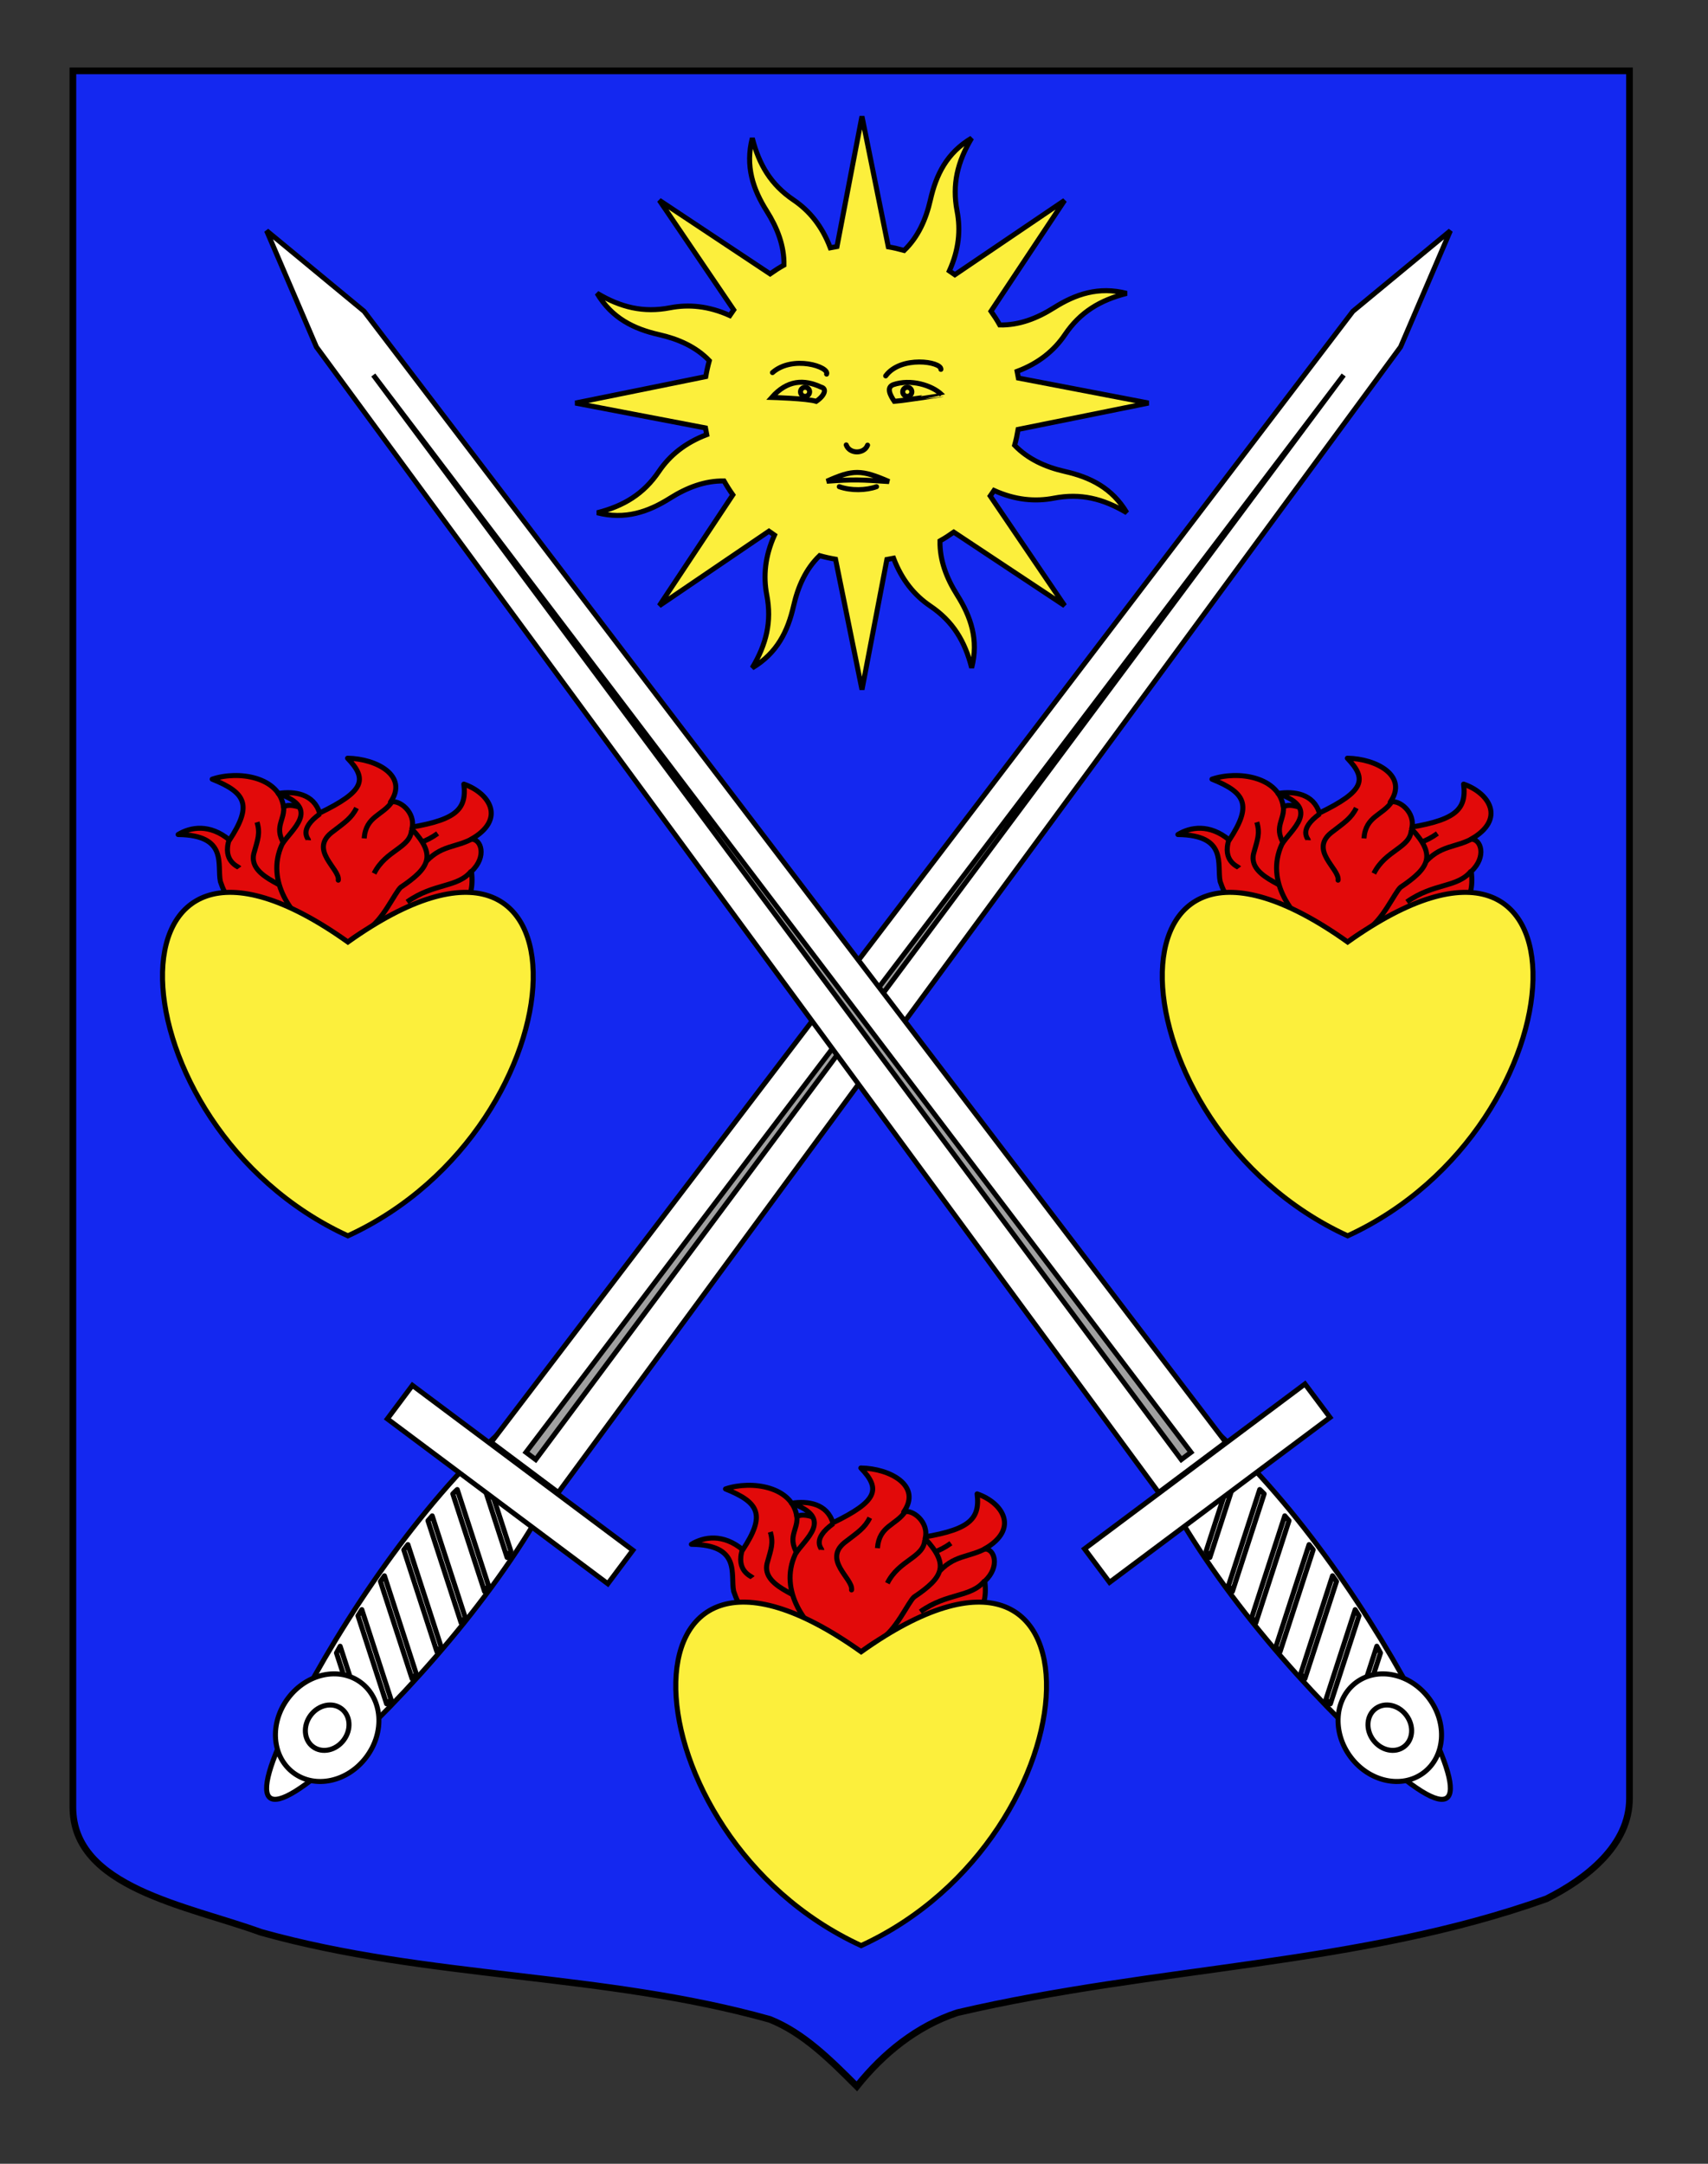 <?xml version="1.0" encoding="utf-8"?>
<!-- Generator: Adobe Illustrator 15.1.0, SVG Export Plug-In . SVG Version: 6.00 Build 0)  -->
<!DOCTYPE svg PUBLIC "-//W3C//DTD SVG 1.1//EN" "http://www.w3.org/Graphics/SVG/1.1/DTD/svg11.dtd">
<svg version="1.1" id="Calque_2" xmlns="http://www.w3.org/2000/svg" xmlns:xlink="http://www.w3.org/1999/xlink" x="0px" y="0px"
	 width="255.118px" height="323.148px" viewBox="0 0 255.118 323.148" enable-background="new 0 0 255.118 323.148"
	 xml:space="preserve">
<rect x="0" y="0" width="255.118" height="323.148" fill="#333333" stroke="none"/>
<path fill="#1428F0" stroke="#000000" d="M243.392,10.581c-78,0-154.506,0-232.506,0c0,135.583,0,148.648,0,259.316
	c0,12.041,17.099,14.686,28.099,18.686c25,7,51,6,76,13.003c5,2,9,6,13,10c4-5,9-9,15-11c30-7.003,60-7.003,88-17.003
	c6-3,12.406-8,12.406-15C243.392,245.041,243.392,146.956,243.392,10.581z"/>
<g id="Epee">
	<path id="rect4549" fill="#FFFFFF" stroke="#000000" stroke-width="0.75" d="M51.407,261.607
		c-12.036,11.229-14.98,9.023-7.484-5.604c7.496-14.627,18.764-31.104,30.914-42.249c12.15-11.145,16.12-8.173,8.851,6.625
		C76.419,235.179,63.442,250.379,51.407,261.607z"/>
	<g id="Lame" transform="translate(5.076,0)">
		<path id="rect2770" fill="#FFFFFF" stroke="#000000" stroke-width="0.75" d="M78.313,222.9l-10.018-7.498L197.004,46.489
			l14.557-12.031l-7.441,17.357L78.313,222.9z"/>
		<path id="path2773" fill="#A0A0A0" stroke="#000000" stroke-width="0.75" stroke-miterlimit="10" d="M74.938,217.982
			L195.624,56.007L73.487,216.895L74.938,217.982L74.938,217.982z"/>
	</g>
	
		<path id="path16111" fill="none" stroke="#000000" stroke-width="0.75" stroke-linecap="round" stroke-linejoin="round" stroke-miterlimit="10" d="
		M49.864,261.099c0.239-0.162,0.476-0.326,0.708-0.494l-2.86-8.799c-0.174,0.356-0.342,0.717-0.513,1.074L49.864,261.099z
		 M53.868,257.965c0.225-0.193,0.451-0.393,0.675-0.588l-3.735-11.518c-0.186,0.334-0.369,0.666-0.551,1L53.868,257.965z
		 M57.744,254.459c0.222-0.209,0.447-0.416,0.668-0.629l-4.368-13.438c-0.192,0.305-0.383,0.606-0.573,0.916L57.744,254.459z
		 M61.551,250.707c0.215-0.222,0.428-0.443,0.643-0.67l-4.771-14.698c-0.2,0.28-0.398,0.562-0.594,0.845L61.551,250.707z
		 M65.263,246.679c0.21-0.238,0.42-0.476,0.629-0.717l-4.962-15.285c-0.208,0.26-0.411,0.521-0.614,0.781L65.263,246.679z
		 M68.879,242.364c0.205-0.26,0.411-0.522,0.614-0.783l-4.936-15.194c-0.213,0.236-0.423,0.479-0.634,0.722L68.879,242.364z
		 M72.38,237.687c0.199-0.281,0.398-0.562,0.593-0.844l-4.675-14.389c-0.079,0.072-0.161,0.148-0.24,0.223
		c-0.142,0.141-0.281,0.279-0.422,0.424L72.38,237.687z M75.744,232.601c0.183-0.319,0.368-0.644,0.553-0.965l-4.117-12.692
		c-0.23,0.192-0.456,0.386-0.683,0.584L75.744,232.601z"/>
	
		<rect id="Garde" x="55.568" y="218.516" transform="matrix(0.801 0.599 -0.599 0.801 147.981 -1.418)" fill="#FFFFFF" stroke="#000000" stroke-width="0.75" width="41.107" height="6.244"/>
	<g id="g5445" transform="translate(0,4)">
		<path id="path5443" fill="#FFFFFF" stroke="#000000" stroke-width="0.75" d="M43.016,249.64c2.78-3.722,7.656-4.775,10.891-2.359
			c3.235,2.416,3.604,7.391,0.823,11.11c-0.003,0.004-0.006,0.007-0.008,0.011c-2.78,3.721-7.656,4.773-10.892,2.359
			c-3.234-2.416-3.603-7.393-0.822-11.111C43.01,249.647,43.013,249.643,43.016,249.64z"/>
		<path id="path5441" fill="#FFFFFF" stroke="#000000" stroke-width="0.75" d="M46.398,252.172c1.175-1.568,3.233-2.012,4.598-0.99
			c1.364,1.021,1.519,3.119,0.343,4.688l0,0c-1.174,1.569-3.232,2.014-4.597,0.992C45.378,255.842,45.224,253.741,46.398,252.172
			L46.398,252.172z"/>
	</g>
</g>
<g id="Epee_1_">
	<path id="rect4549_1_" fill="#FFFFFF" stroke="#000000" stroke-width="0.75" d="M172.77,220.382
		c-7.27-14.798-3.299-17.77,8.852-6.625c12.149,11.146,23.418,27.622,30.914,42.249s4.553,16.83-7.482,5.604
		C193.016,250.379,180.04,235.179,172.77,220.382z"/>
	<g id="Lame_1_" transform="translate(5.076,0)">
		<path id="rect2770_1_" fill="#FFFFFF" stroke="#000000" stroke-width="0.75" d="M42.187,51.815l-7.442-17.357l14.557,12.031
			L178.01,215.402l-10.018,7.498L42.187,51.815z"/>
		<path id="path2773_1_" fill="#A0A0A0" stroke="#000000" stroke-width="0.75" stroke-miterlimit="10" d="M171.367,217.982
			l1.451-1.087L50.681,56.007L171.367,217.982L171.367,217.982z"/>
	</g>
	
		<path id="path16111_1_" fill="none" stroke="#000000" stroke-width="0.75" stroke-linecap="round" stroke-linejoin="round" stroke-miterlimit="10" d="
		M209.258,252.883c-0.17-0.357-0.338-0.718-0.514-1.074l-2.859,8.799c0.232,0.168,0.47,0.332,0.709,0.494L209.258,252.883z
		 M206.2,246.859c-0.182-0.334-0.365-0.666-0.551-1l-3.734,11.518c0.227,0.195,0.451,0.395,0.676,0.588L206.2,246.859z
		 M202.987,241.308c-0.189-0.31-0.381-0.611-0.572-0.916l-4.369,13.438c0.223,0.213,0.447,0.42,0.668,0.629L202.987,241.308z
		 M199.629,236.181c-0.195-0.281-0.396-0.562-0.594-0.845l-4.771,14.698c0.215,0.227,0.428,0.448,0.643,0.67L199.629,236.181z
		 M196.143,231.461c-0.203-0.262-0.406-0.521-0.614-0.781l-4.962,15.285c0.208,0.241,0.418,0.479,0.629,0.717L196.143,231.461z
		 M192.534,227.106c-0.209-0.241-0.42-0.483-0.633-0.724l-4.938,15.196c0.203,0.261,0.41,0.523,0.615,0.783L192.534,227.106z
		 M188.822,223.101c-0.142-0.145-0.28-0.283-0.422-0.424c-0.079-0.072-0.161-0.148-0.239-0.223l-4.676,14.389
		c0.195,0.282,0.395,0.562,0.594,0.844L188.822,223.101z M184.959,219.528c-0.228-0.198-0.451-0.392-0.684-0.584l-4.115,12.692
		c0.186,0.321,0.369,0.646,0.553,0.965L184.959,219.528z"/>
	
		<rect id="Garde_1_" x="159.8" y="218.503" transform="matrix(-0.801 0.599 -0.599 -0.801 457.541 290.992)" fill="#FFFFFF" stroke="#000000" stroke-width="0.75" width="41.107" height="6.243"/>
	<g id="g5445_1_" transform="translate(0,4)">
		<path id="path5443_1_" fill="#FFFFFF" stroke="#000000" stroke-width="0.75" d="M213.45,249.65
			c2.781,3.721,2.412,8.695-0.822,11.111c-3.232,2.414-8.109,1.359-10.891-2.359c-0.003-0.004-0.006-0.007-0.009-0.011
			c-2.78-3.722-2.412-8.694,0.823-11.11c3.234-2.416,8.111-1.36,10.891,2.359C213.445,249.643,213.448,249.647,213.45,249.65z"/>
		<path id="path5441_1_" fill="#FFFFFF" stroke="#000000" stroke-width="0.75" d="M210.06,252.172
			c1.174,1.569,1.021,3.67-0.345,4.69c-1.364,1.021-3.422,0.577-4.596-0.992l0,0c-1.178-1.569-1.021-3.669,0.342-4.688
			C206.827,250.16,208.885,250.601,210.06,252.172L210.06,252.172z"/>
	</g>
</g>
<g id="Soleil">
	<path id="path2140" fill="#FCEF3C" stroke="#000000" stroke-width="0.75" d="M112.367,20.629c-1.071,4.19,0.109,7.641,2.158,10.892
		c1.583,2.513,2.623,5.189,2.573,8.067c-0.721,0.406-1.407,0.846-2.07,1.314L98.48,29.911l11.11,16.365
		c-0.2,0.276-0.395,0.562-0.582,0.846c-3.151-1.42-6.108-1.701-8.928-1.156c-3.984,0.771-7.367-0.062-10.9-2.169
		c2.205,3.723,5.495,5.323,9.242,6.176c2.902,0.656,5.526,1.812,7.527,3.893c-0.218,0.783-0.397,1.574-0.534,2.379l-19.478,3.949
		l19.434,3.717c0.055,0.335,0.118,0.669,0.187,1.002c-3.232,1.226-5.53,3.11-7.139,5.491c-2.273,3.361-5.239,5.165-9.226,6.174
		c4.19,1.071,7.633-0.123,10.884-2.171c2.513-1.583,5.191-2.624,8.068-2.574c0.407,0.723,0.845,1.408,1.315,2.071l-10.985,16.56
		l16.374-11.128c0.273,0.197,0.551,0.4,0.831,0.586c-1.419,3.152-1.694,6.123-1.149,8.941c0.77,3.985-0.07,7.354-2.176,10.887
		c3.721-2.205,5.323-5.494,6.174-9.239c0.659-2.901,1.815-5.525,3.894-7.527c0.784,0.219,1.572,0.396,2.377,0.534l3.951,19.478
		l3.72-19.435c0.331-0.055,0.666-0.117,0.997-0.188c1.226,3.233,3.113,5.532,5.492,7.141c3.362,2.271,5.166,5.237,6.174,9.225
		c1.072-4.189-0.121-7.634-2.17-10.883c-1.588-2.52-2.614-5.188-2.562-8.075c0.716-0.403,1.396-0.841,2.058-1.309l16.562,10.983
		l-11.115-16.379c0.196-0.271,0.391-0.549,0.573-0.826c3.151,1.424,6.122,1.695,8.94,1.15c3.983-0.771,7.354,0.07,10.888,2.175
		c-2.205-3.72-5.489-5.31-9.236-6.16c-2.897-0.657-5.521-1.837-7.521-3.912c0.218-0.778,0.385-1.568,0.521-2.372l19.483-3.937
		l-19.438-3.73c-0.055-0.334-0.117-0.667-0.188-1.001c3.234-1.222,5.531-3.108,7.14-5.488c2.271-3.362,5.245-5.151,9.229-6.16
		c-4.188-1.071-7.639,0.107-10.891,2.157c-2.518,1.586-5.188,2.612-8.074,2.561c-0.401-0.716-0.84-1.396-1.309-2.057l10.992-16.549
		l-16.387,11.103c-0.271-0.196-0.549-0.391-0.826-0.573c1.422-3.148,1.701-6.107,1.156-8.928c-0.771-3.985,0.062-7.368,2.17-10.9
		c-3.721,2.205-5.312,5.489-6.16,9.235c-0.659,2.906-1.836,5.538-3.92,7.54c-0.779-0.216-1.565-0.403-2.365-0.54l-3.936-19.486
		l-3.73,19.439c-0.335,0.055-0.668,0.118-1.001,0.187c-1.223-3.231-3.112-5.528-5.491-7.139
		C115.165,27.587,113.375,24.616,112.367,20.629z"/>
	<path id="path6604" fill="#FCEF3C" stroke="#000000" stroke-width="0.75" d="M123.493,71.873c4.022-0.301,5.126-0.225,9.306,0.047
		C128.627,70.112,127.41,70.112,123.493,71.873z"/>
	<path id="path6606" fill="#FCEF3C" stroke="#000000" stroke-width="0.75" d="M115.275,59.355c2.306-2.605,4.793-2.746,7.372-1.536
		c0.862,0.199,0.597,1.213-0.733,2.119C120.578,59.505,115.275,59.355,115.275,59.355z"/>
	<path id="path6608_1_" fill="#FCEF3C" stroke="#000000" stroke-width="0.75" stroke-linecap="round" d="M123.466,55.873
		c0.458-1.084-5.06-2.889-8.083-0.229"/>
	<path id="path6610_1_" fill="#FCEF3C" stroke="#000000" stroke-width="0.75" stroke-linecap="round" d="M140.538,55.161
		c0.09-1.173-5.994-2.089-8.246,0.976"/>
	<path id="path6610_2_" fill="#FCEF3C" stroke="#000000" stroke-width="0.75" stroke-linecap="round" d="M130.922,72.685
		c-1.53,0.557-3.824,0.626-5.562,0"/>
	<path id="path6612" fill="#FCEF3C" stroke="#000000" stroke-width="0.75" d="M133.583,59.938c-0.645-0.946-1.203-2.06-0.182-2.479
		c2.6-0.905,5.805,0.062,7.27,1.485C140.67,58.945,135.417,59.778,133.583,59.938z"/>
	<circle fill="#FCEF3C" stroke="#000000" stroke-width="0.75" cx="120.25" cy="58.517" r="0.68"/>
	<circle fill="#FCEF3C" stroke="#000000" stroke-width="0.75" cx="135.518" cy="58.517" r="0.68"/>
	<path fill="#FCEF3C" stroke="#000000" stroke-width="0.75" stroke-linecap="round" d="M126.398,66.447
		c0.498,1.396,2.687,1.373,3.187,0.034"/>
</g>
<g>
	<g id="Flammes">
		<g id="g7527" transform="translate(12.698,-198.413)">
			<path id="path7529" fill="#E20A0A" stroke="#000000" stroke-width="0.75" stroke-linejoin="round" d="M186.367,339.504
				c3.694-5.315-7.701-7.474,1.649-14.413c2.729-1.742,9.146-3.399,4.871-7.522c2.47,0.349,4.741,1.625,3.476,4.645
				c8.271-1.172,10.037-2.736,9.553-6.697c3.867,1.337,6.342,5.244,1.1,8.236c1.486-0.114,2.391,2.604,0.055,4.791
				c0.508,4.857-1.591,6.229-7.625,7.378C196.747,336.568,190.247,336.636,186.367,339.504z"/>
			<path id="path7531" fill="#E20A0A" stroke="#000000" stroke-width="0.75" stroke-linejoin="round" d="M196.518,322.117
				c-4.696,1.343-4.209,3.132-4.36,3.313"/>
			<path id="path7533" fill="#E20A0A" stroke="#000000" stroke-width="0.75" stroke-linejoin="round" d="M202.005,322.889
				c-1.764,1.261-3.16,1.58-5.532,2.332c-5.451,1.523-3.078,5.75-4.554,7.3l0.13-0.133"/>
			<path id="path7535" fill="#E20A0A" stroke="#000000" stroke-width="0.75" stroke-linejoin="round" d="M199.813,327.617
				c2.638-3.199,4.892-2.45,7.709-4.132"/>
			<path id="path7537" fill="#E20A0A" stroke="#000000" stroke-width="0.75" stroke-linejoin="round" d="M207.048,328.485
				c-2.033,2.551-5.544,1.74-9.612,4.631"/>
		</g>
		<g id="g11280" transform="translate(12.698,-198.413)">
			<path id="path9499" fill="#E20A0A" stroke="#000000" stroke-width="0.75" stroke-linejoin="round" d="M186.137,339.368
				c-4.317-5.101-13.583-0.177-16.581-9.295c-0.529-2.492,1.191-6.939-6.316-7.025c1.861-1.14,4.74-1.625,7.676,0.818
				c3.395-5.168,2.521-7.04-2.584-9.086c3.884-1.315,10.078-0.382,10.664,4.206c0.729-0.874,4.563,0.224,5.863,2.765
				c6.211,2.558,6.817,4.613,5.213,8.782C189.704,332.213,184.908,335.591,186.137,339.368z"/>
			<path id="path10386" fill="#E20A0A" stroke="#000000" stroke-width="0.75" stroke-linejoin="round" d="M170.89,323.728
				c-1.104,3.33,1.355,4.108,1.492,4.297"/>
			<path id="path10388" fill="#E20A0A" stroke="#000000" stroke-width="0.75" stroke-linejoin="round" d="M175.029,321.202
				c0.508,1.691,0.082,2.638-0.386,4.36c-1.325,3.844,5.202,5.021,6.229,6.727l-0.086-0.148"/>
			<path id="path10390" fill="#E20A0A" stroke="#000000" stroke-width="0.75" stroke-linejoin="round" d="M179.503,325.146
				c-2.358-3.297-0.133-4.083-0.536-6.59"/>
			<path id="path10392" fill="#E20A0A" stroke="#000000" stroke-width="0.75" stroke-linejoin="round" d="M184.779,321.727
				c1.92,2.59-1.113,4.021,0.033,7.915"/>
		</g>
		<g id="g7551" transform="translate(12.698,-198.413)">
			<path id="path7553_6_" fill="#E20A0A" stroke="#000000" stroke-width="0.75" stroke-linejoin="round" d="M183.426,337.366
				c-2.882-1.956-7.243-7.234-4.66-12.851c1.304-2.195,5.979-5.324-0.573-7.601c2.446-0.385,5.328,0.062,6.178,2.926
				c6.658-3.229,7.221-5.018,4.178-8.188c4.354,0.063,9.146,2.649,6.402,6.572c1.265-0.5,3.86,1.523,3.201,3.982
				c3.649,3.916,2.725,5.775-1.647,8.712c-0.853,0.712-2.813,5.225-5.095,6.347c0,0-2.789,1.5-4.117,3.137
				C185.701,338.781,183.426,337.366,183.426,337.366z"/>
			<path id="path7555" fill="#E20A0A" stroke="#000000" stroke-width="0.75" stroke-linejoin="round" d="M184.451,319.935
				c-3.338,2.398-1.725,3.758-1.737,3.951"/>
			<path id="path7557" fill="#E20A0A" stroke="#000000" stroke-width="0.75" stroke-linejoin="round" d="M189.888,319.084
				c-0.755,1.531-1.801,2.18-3.438,3.452c-3.896,2.754,1.017,5.634,0.709,7.327l0.028-0.146"/>
			<path id="path7559" fill="#E20A0A" stroke="#000000" stroke-width="0.75" stroke-linejoin="round" d="M191.029,323.626
				c0.264-3.39,2.781-3.376,4.209-5.546"/>
			<path id="path7561" fill="#E20A0A" stroke="#000000" stroke-width="0.75" stroke-linejoin="round" d="M198.1,322.38
				c-0.147,2.683-3.836,2.961-5.59,6.479"/>
		</g>
	</g>
	<g id="Coeur" transform="translate(-95.431,-130.006)">
		<path id="path3659" fill="#FCEF3C" stroke="#000000" stroke-width="0.75" d="M296.725,270.689
			c37.986-27.059,35.836,27.399,0,43.884C260.889,298.088,258.738,243.631,296.725,270.689z"/>
	</g>
</g>
<g>
	<g id="Flammes_1_">
		<g id="g7527_1_" transform="translate(12.698,-198.413)">
			<path id="path7529_1_" fill="#E20A0A" stroke="#000000" stroke-width="0.75" stroke-linejoin="round" d="M37.034,339.504
				c3.694-5.315-7.701-7.474,1.649-14.413c2.729-1.742,9.146-3.399,4.871-7.522c2.47,0.349,4.741,1.625,3.476,4.645
				c8.269-1.172,10.037-2.736,9.552-6.697c3.867,1.337,6.341,5.244,1.099,8.236c1.487-0.114,2.389,2.604,0.054,4.791
				c0.507,4.857-1.59,6.229-7.626,7.378C47.414,336.568,40.915,336.636,37.034,339.504z"/>
			<path id="path7531_1_" fill="#E20A0A" stroke="#000000" stroke-width="0.75" stroke-linejoin="round" d="M47.185,322.117
				c-4.697,1.343-4.209,3.132-4.36,3.313"/>
			<path id="path7533_1_" fill="#E20A0A" stroke="#000000" stroke-width="0.75" stroke-linejoin="round" d="M52.672,322.889
				c-1.763,1.261-3.16,1.58-5.532,2.332c-5.451,1.523-3.078,5.75-4.554,7.3l0.13-0.133"/>
			<path id="path7535_1_" fill="#E20A0A" stroke="#000000" stroke-width="0.75" stroke-linejoin="round" d="M50.48,327.617
				c2.637-3.199,4.892-2.45,7.709-4.132"/>
			<path id="path7537_1_" fill="#E20A0A" stroke="#000000" stroke-width="0.75" stroke-linejoin="round" d="M57.715,328.485
				c-2.033,2.551-5.544,1.74-9.612,4.631"/>
		</g>
		<g id="g11280_1_" transform="translate(12.698,-198.413)">
			<path id="path9499_1_" fill="#E20A0A" stroke="#000000" stroke-width="0.75" stroke-linejoin="round" d="M36.804,339.368
				c-4.317-5.101-13.583-0.177-16.581-9.295c-0.53-2.492,1.192-6.939-6.317-7.025c1.862-1.14,4.741-1.625,7.677,0.818
				c3.393-5.168,2.521-7.04-2.584-9.086c3.882-1.315,10.078-0.382,10.664,4.206c0.728-0.874,4.563,0.224,5.862,2.765
				c6.211,2.558,6.818,4.613,5.213,8.782C40.372,332.213,35.575,335.591,36.804,339.368z"/>
			<path id="path10386_1_" fill="#E20A0A" stroke="#000000" stroke-width="0.75" stroke-linejoin="round" d="M21.557,323.728
				c-1.104,3.33,1.356,4.108,1.492,4.297"/>
			<path id="path10388_1_" fill="#E20A0A" stroke="#000000" stroke-width="0.75" stroke-linejoin="round" d="M25.695,321.202
				c0.508,1.691,0.083,2.638-0.385,4.36c-1.326,3.844,5.202,5.021,6.229,6.727l-0.086-0.148"/>
			<path id="path10390_1_" fill="#E20A0A" stroke="#000000" stroke-width="0.75" stroke-linejoin="round" d="M30.17,325.146
				c-2.358-3.297-0.132-4.083-0.536-6.59"/>
			<path id="path10392_1_" fill="#E20A0A" stroke="#000000" stroke-width="0.75" stroke-linejoin="round" d="M35.445,321.727
				c1.921,2.59-1.113,4.021,0.034,7.915"/>
		</g>
		<g id="g7551_1_" transform="translate(12.698,-198.413)">
			<path id="path7553_1_" fill="#E20A0A" stroke="#000000" stroke-width="0.75" stroke-linejoin="round" d="M34.093,337.366
				c-2.882-1.956-7.243-7.234-4.66-12.851c1.304-2.195,5.979-5.324-0.573-7.601c2.446-0.385,5.328,0.062,6.177,2.926
				c6.658-3.229,7.22-5.018,4.177-8.188c4.355,0.063,9.147,2.649,6.404,6.572c1.263-0.5,3.86,1.523,3.2,3.982
				c3.65,3.916,2.725,5.775-1.648,8.712c-0.852,0.712-2.813,5.225-5.094,6.347c0,0-2.789,1.5-4.117,3.137
				C36.368,338.781,34.093,337.366,34.093,337.366z"/>
			<path id="path7555_1_" fill="#E20A0A" stroke="#000000" stroke-width="0.75" stroke-linejoin="round" d="M35.117,319.935
				c-3.337,2.398-1.724,3.758-1.738,3.951"/>
			<path id="path7557_1_" fill="#E20A0A" stroke="#000000" stroke-width="0.75" stroke-linejoin="round" d="M40.555,319.084
				c-0.755,1.531-1.801,2.18-3.438,3.452c-3.896,2.754,1.017,5.634,0.71,7.327l0.029-0.146"/>
			<path id="path7559_1_" fill="#E20A0A" stroke="#000000" stroke-width="0.75" stroke-linejoin="round" d="M41.696,323.626
				c0.263-3.39,2.781-3.376,4.208-5.546"/>
			<path id="path7561_1_" fill="#E20A0A" stroke="#000000" stroke-width="0.75" stroke-linejoin="round" d="M48.767,322.38
				c-0.147,2.683-3.836,2.961-5.59,6.479"/>
		</g>
	</g>
	<g id="Coeur_1_" transform="translate(-95.431,-130.006)">
		<path id="path3659_1_" fill="#FCEF3C" stroke="#000000" stroke-width="0.75" d="M147.392,270.689
			c37.986-27.059,35.836,27.399,0,43.884C111.556,298.088,109.405,243.631,147.392,270.689z"/>
	</g>
</g>
<g>
	<g id="Flammes_2_">
		<g id="g7527_2_" transform="translate(12.698,-198.413)">
			<path id="path7529_2_" fill="#E20A0A" stroke="#000000" stroke-width="0.75" stroke-linejoin="round" d="M113.701,445.503
				c3.695-5.315-7.701-7.474,1.649-14.413c2.729-1.741,9.146-3.398,4.872-7.521c2.469,0.348,4.74,1.625,3.475,4.645
				c8.271-1.173,10.037-2.736,9.553-6.697c3.867,1.337,6.342,5.244,1.1,8.235c1.488-0.114,2.391,2.604,0.057,4.791
				c0.506,4.856-1.592,6.229-7.627,7.378C124.081,442.567,117.581,442.635,113.701,445.503z"/>
			<path id="path7531_2_" fill="#E20A0A" stroke="#000000" stroke-width="0.75" stroke-linejoin="round" d="M123.851,428.117
				c-4.697,1.343-4.209,3.132-4.359,3.313"/>
			<path id="path7533_2_" fill="#E20A0A" stroke="#000000" stroke-width="0.75" stroke-linejoin="round" d="M129.339,428.889
				c-1.764,1.261-3.16,1.58-5.533,2.331c-5.451,1.521-3.078,5.75-4.553,7.3l0.129-0.133"/>
			<path id="path7535_2_" fill="#E20A0A" stroke="#000000" stroke-width="0.75" stroke-linejoin="round" d="M127.146,433.616
				c2.637-3.199,4.893-2.449,7.709-4.132"/>
			<path id="path7537_2_" fill="#E20A0A" stroke="#000000" stroke-width="0.75" stroke-linejoin="round" d="M134.382,434.485
				c-2.033,2.551-5.545,1.74-9.613,4.631"/>
		</g>
		<g id="g11280_2_" transform="translate(12.698,-198.413)">
			<path id="path9499_2_" fill="#E20A0A" stroke="#000000" stroke-width="0.75" stroke-linejoin="round" d="M113.471,445.368
				c-4.317-5.102-13.583-0.178-16.581-9.296c-0.53-2.492,1.192-6.938-6.317-7.024c1.862-1.141,4.741-1.625,7.677,0.818
				c3.393-5.168,2.521-7.041-2.584-9.086c3.882-1.316,10.078-0.383,10.664,4.205c0.728-0.873,4.563,0.225,5.862,2.765
				c6.209,2.558,6.818,4.612,5.211,8.782C117.038,438.212,112.241,441.59,113.471,445.368z"/>
			<path id="path10386_2_" fill="#E20A0A" stroke="#000000" stroke-width="0.75" stroke-linejoin="round" d="M98.223,429.728
				c-1.104,3.329,1.356,4.108,1.492,4.297"/>
			<path id="path10388_2_" fill="#E20A0A" stroke="#000000" stroke-width="0.75" stroke-linejoin="round" d="M102.361,427.202
				c0.508,1.691,0.083,2.638-0.385,4.359c-1.326,3.845,5.202,5.021,6.229,6.728l-0.086-0.147"/>
			<path id="path10390_2_" fill="#E20A0A" stroke="#000000" stroke-width="0.75" stroke-linejoin="round" d="M106.837,431.146
				c-2.358-3.297-0.132-4.083-0.536-6.591"/>
			<path id="path10392_2_" fill="#E20A0A" stroke="#000000" stroke-width="0.75" stroke-linejoin="round" d="M112.111,427.727
				c1.921,2.59-1.113,4.021,0.034,7.914"/>
		</g>
		<g id="g7551_2_" transform="translate(12.698,-198.413)">
			<path id="path7553_2_" fill="#E20A0A" stroke="#000000" stroke-width="0.75" stroke-linejoin="round" d="M110.76,443.366
				c-2.882-1.956-7.243-7.234-4.66-12.852c1.304-2.195,5.979-5.324-0.573-7.601c2.446-0.386,5.328,0.062,6.177,2.927
				c6.659-3.229,7.22-5.018,4.177-8.188c4.354,0.062,9.146,2.648,6.403,6.572c1.263-0.501,3.858,1.522,3.199,3.981
				c3.649,3.916,2.725,5.775-1.647,8.712c-0.853,0.713-2.812,5.225-5.095,6.347c0,0-2.789,1.499-4.118,3.138
				C113.035,444.78,110.76,443.366,110.76,443.366z"/>
			<path id="path7555_2_" fill="#E20A0A" stroke="#000000" stroke-width="0.75" stroke-linejoin="round" d="M111.783,425.934
				c-3.337,2.398-1.724,3.758-1.738,3.951"/>
			<path id="path7557_2_" fill="#E20A0A" stroke="#000000" stroke-width="0.75" stroke-linejoin="round" d="M117.222,425.084
				c-0.756,1.531-1.801,2.18-3.438,3.449c-3.896,2.757,1.017,5.637,0.71,7.33l0.029-0.146"/>
			<path id="path7559_2_" fill="#E20A0A" stroke="#000000" stroke-width="0.75" stroke-linejoin="round" d="M118.363,429.625
				c0.262-3.391,2.781-3.377,4.207-5.547"/>
			<path id="path7561_2_" fill="#E20A0A" stroke="#000000" stroke-width="0.75" stroke-linejoin="round" d="M125.433,428.379
				c-0.146,2.684-3.836,2.961-5.59,6.479"/>
		</g>
	</g>
	<g id="Coeur_2_" transform="translate(-95.431,-130.006)">
		<path id="path3659_2_" fill="#FCEF3C" stroke="#000000" stroke-width="0.75" d="M224.059,376.689
			c37.986-27.059,35.836,27.398,0,43.885C188.222,404.087,186.072,349.63,224.059,376.689z"/>
	</g>
</g>
</svg>
